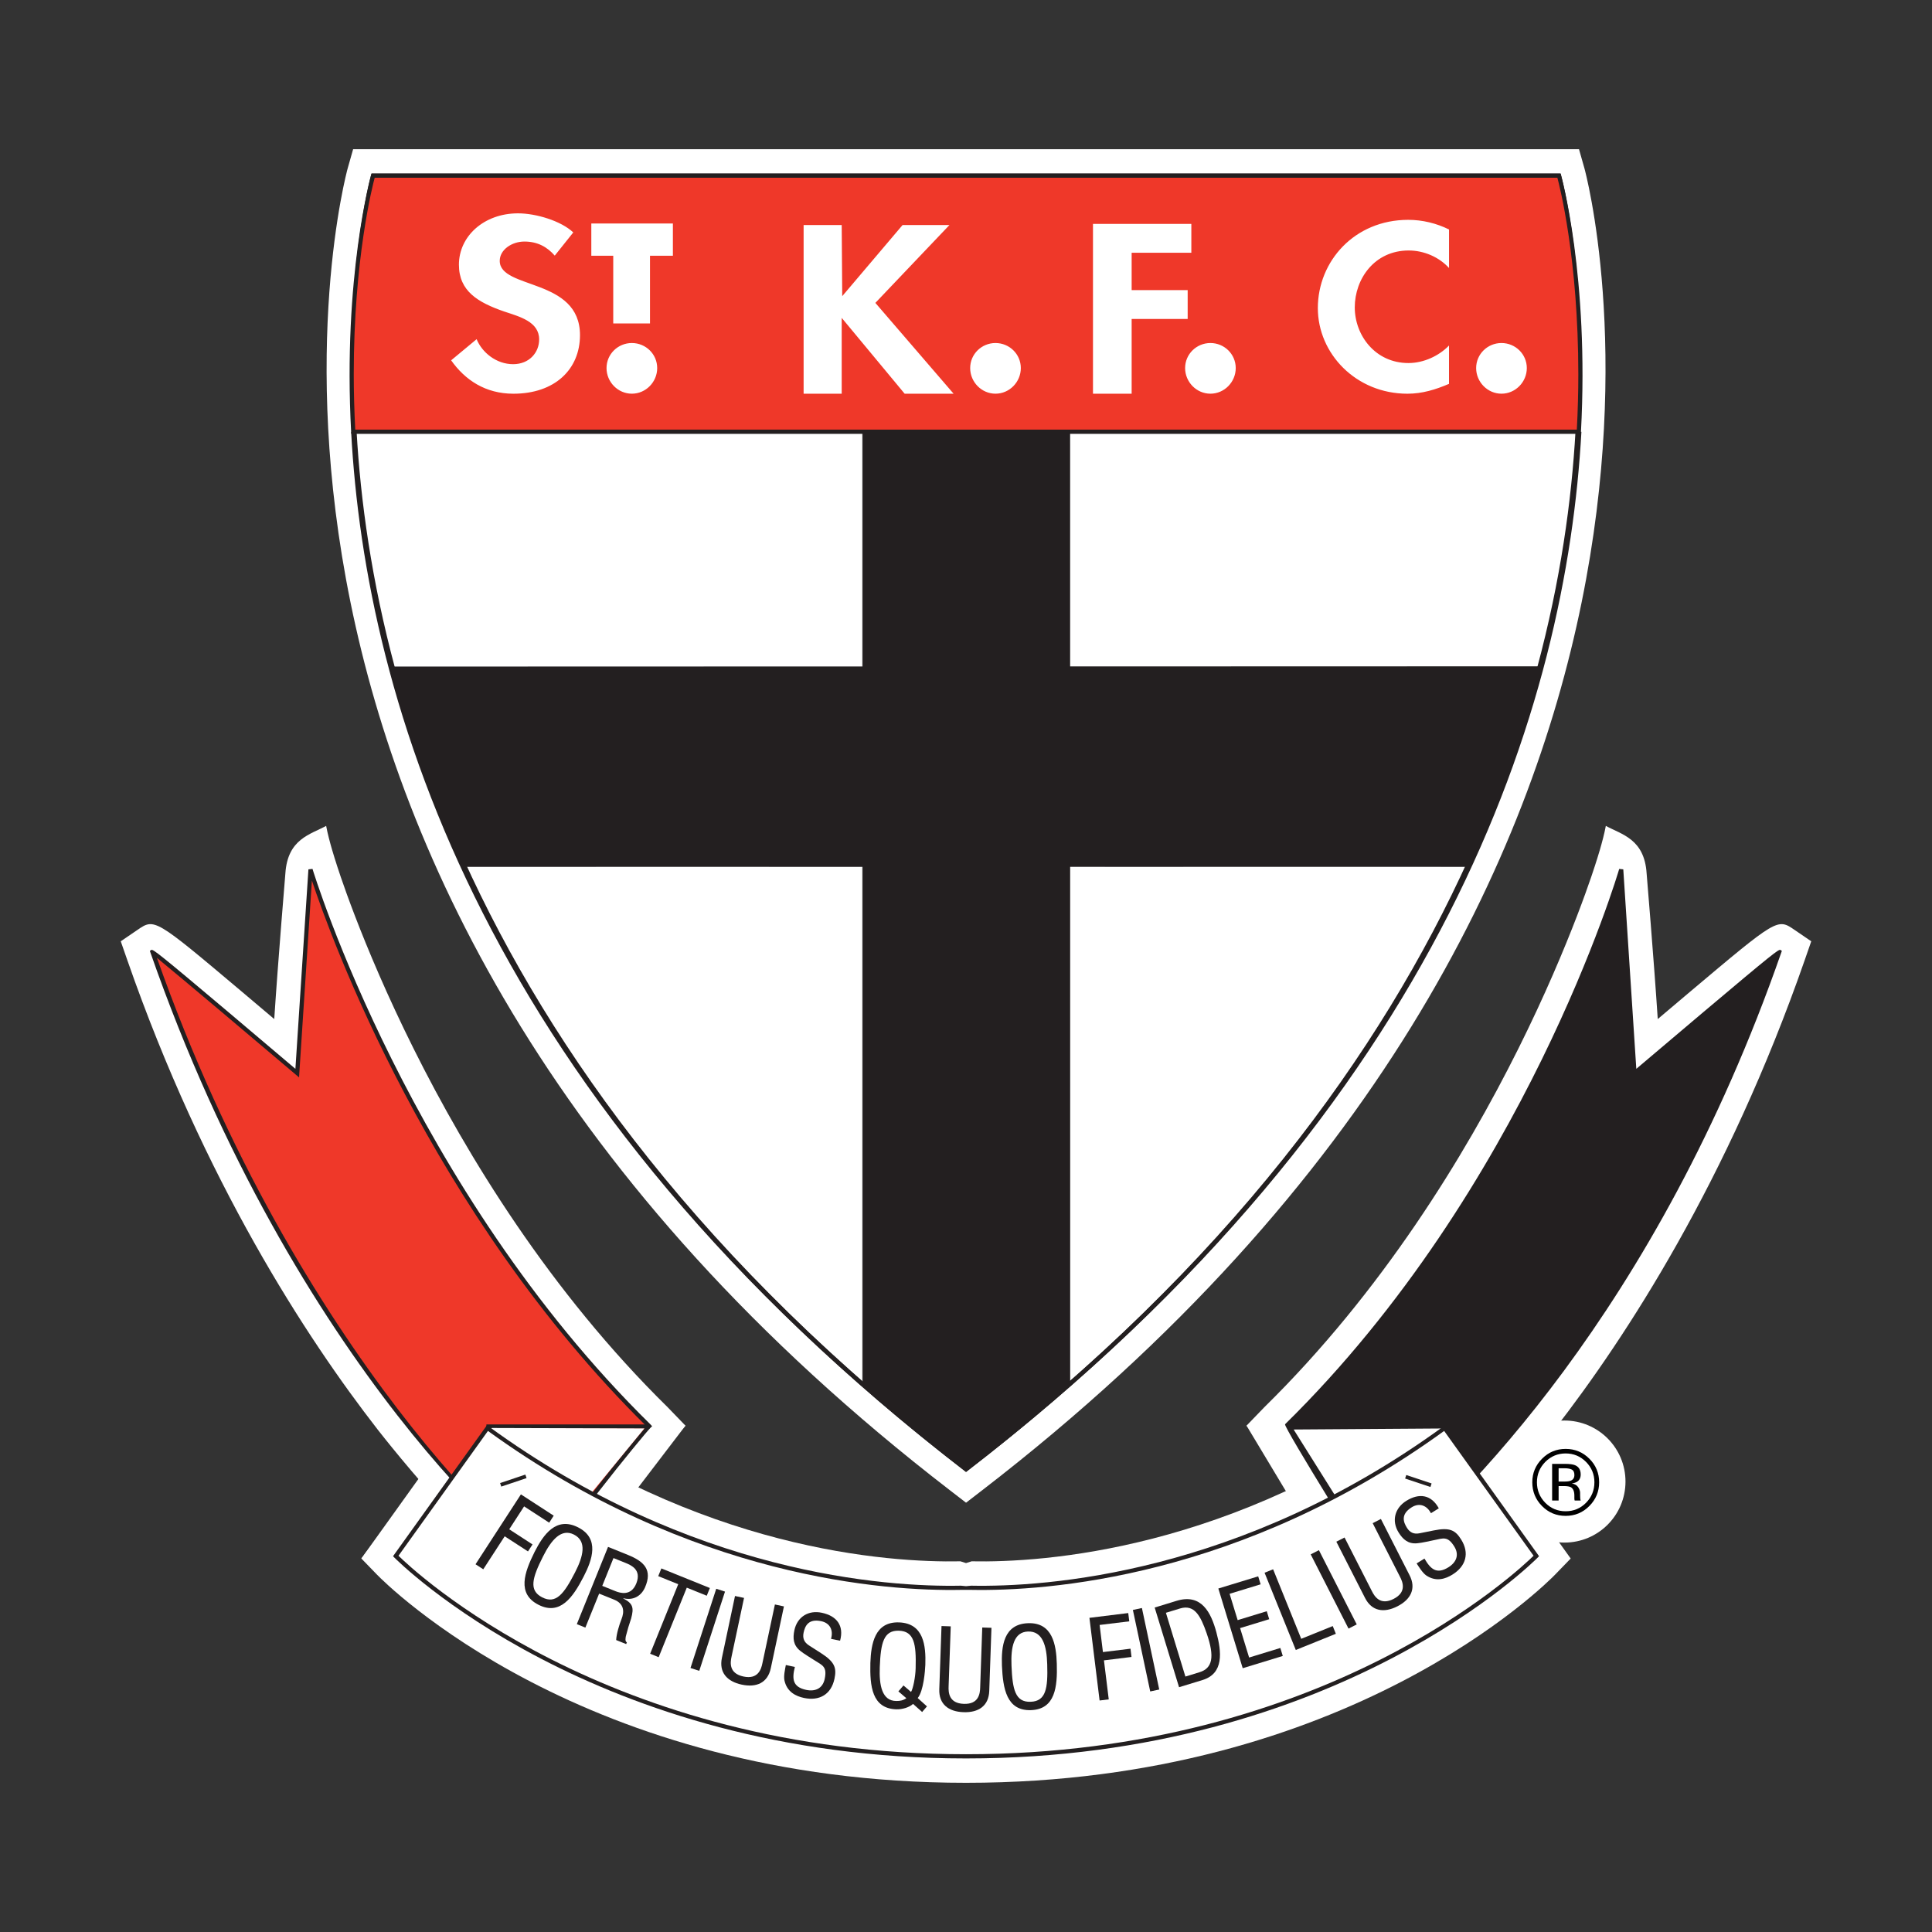<svg xmlns="http://www.w3.org/2000/svg" xmlns:xlink="http://www.w3.org/1999/xlink" version="1.1" id="Layer_1" x="0px" y="0px" viewBox="0 0 80 80" enable-background="new 0 0 80 80" xml:space="preserve" width="200"  height="200" >
<rect x="0" y="0" width="80" height="80" fill="#333333" stroke="none"/>
<g>
	<path fill="#FFFFFF" d="M67.308,61.348c0,1.396-1.131,2.527-2.527,2.527c-1.396,0-2.527-1.131-2.527-2.527   c0-1.396,1.131-2.527,2.527-2.527C66.176,58.821,67.308,59.952,67.308,61.348z"/>
	<path fill="#FFFFFF" d="M68.183,36.163c0,0,0.305,3.641,0.461,6.034c0.655-0.554,1.327-1.122,1.327-1.122   c3.628-3.057,3.628-3.057,4.338-2.57L75,38.977l-0.275,0.792c-3.184,9.135-7.391,15.604-10.36,19.423   c-0.22,0.283-5.416,6.933-7.237,6.625l-0.783-0.132l-0.161-0.985l0.036,0.242c-0.299-0.766-3.437-4.63-3.892-5.129l-0.712-0.78   l0.734-0.76c9.757-9.586,13.704-22.454,13.743-22.583c0,0,0.28-0.844,0.401-1.492C67.145,34.555,68.091,34.733,68.183,36.163z"/>
	<path d="M65.674,60.534c0.231,0.234,0.347,0.515,0.347,0.844c0,0.332-0.116,0.615-0.347,0.85c-0.232,0.233-0.513,0.35-0.844,0.35   c-0.331,0-0.612-0.117-0.843-0.35c-0.23-0.235-0.346-0.518-0.346-0.85c0-0.329,0.116-0.61,0.347-0.844   c0.233-0.233,0.513-0.35,0.842-0.35C65.16,60.184,65.441,60.301,65.674,60.534z M65.811,60.401c-0.27-0.27-0.598-0.405-0.981-0.405   c-0.381,0-0.707,0.134-0.975,0.405c-0.271,0.27-0.406,0.596-0.406,0.977c0,0.385,0.134,0.713,0.402,0.983   c0.269,0.273,0.596,0.408,0.979,0.408c0.383,0,0.711-0.136,0.981-0.408c0.27-0.272,0.406-0.599,0.406-0.983   C66.217,60.996,66.081,60.67,65.811,60.401z M65.036,61.314c-0.057,0.023-0.142,0.034-0.255,0.034h-0.242v-0.551h0.229   c0.149,0,0.256,0.02,0.323,0.057c0.068,0.038,0.101,0.112,0.101,0.223C65.192,61.194,65.14,61.272,65.036,61.314z M64.271,62.134   h0.268v-0.599h0.211c0.143,0,0.242,0.017,0.298,0.048c0.095,0.057,0.143,0.174,0.143,0.349v0.122l0.005,0.048   c0.002,0.006,0.003,0.012,0.004,0.017c0.002,0.006,0.003,0.011,0.005,0.015h0.251l-0.009-0.018   c-0.006-0.013-0.011-0.039-0.014-0.079c-0.002-0.04-0.004-0.078-0.004-0.113v-0.111c0-0.077-0.028-0.155-0.083-0.236   c-0.056-0.081-0.143-0.131-0.262-0.149c0.094-0.014,0.168-0.04,0.22-0.073c0.1-0.064,0.149-0.165,0.149-0.3   c0-0.191-0.078-0.319-0.236-0.385c-0.088-0.036-0.226-0.054-0.415-0.054h-0.532V62.134z"/>
	<polygon fill="#FFFFFF" points="59.871,57.986 51.616,59.032 56.063,66.436 64.356,65.039 60.528,57.982  "/>
	<path fill="#FFFFFF" d="M11.817,36.163c0,0-0.305,3.641-0.461,6.034c-0.655-0.554-1.327-1.122-1.327-1.122   c-3.627-3.057-3.627-3.057-4.337-2.57L5,38.977l0.276,0.792c3.183,9.135,7.391,15.604,10.36,19.423   c0.22,0.283,5.416,6.933,7.236,6.625l0.783-0.132l0.16-0.985l-0.036,0.242c0.299-0.766,3.437-4.63,3.892-5.129l0.712-0.78   l-0.734-0.76c-9.757-9.586-13.705-22.454-13.743-22.583c0,0-0.28-0.844-0.401-1.492C12.855,34.555,11.91,34.733,11.817,36.163z"/>
	<polygon fill="#FFFFFF" points="19.427,58.56 14.964,64.535 23.148,65.889 28.384,59.032 19.748,58.033  "/>
	<path fill="#FFFFFF" d="M59.176,58.249c-8.172,5.953-15.971,6.46-18.944,6.402c0,0-0.149,0.047-0.231,0.073   c-0.082-0.026-0.231-0.073-0.231-0.073c-2.973,0.058-10.77-0.449-18.942-6.402l-0.892-0.65l-4.972,6.936l0.636,0.657   c0.341,0.353,8.537,8.63,24.401,8.63c15.864,0,24.061-8.277,24.402-8.63l0.636-0.657l-4.97-6.937L59.176,58.249z"/>
	<path fill="#FFFFFF" d="M64.555,6.178H14.622l-0.226,0.796c-0.083,0.291-7.908,29.42,24.937,54.734l0.669,0.516l0.669-0.516   C73.517,36.395,65.692,7.265,65.609,6.974l-0.226-0.796H64.555z"/>
	<g>
		<path fill="#231F20" enable-background="new    " d="M67.681,44.435l-0.549-8.431c0,0-3.773,13.124-13.86,23.034    c-0.011-0.003,3.683,6.002,3.694,5.993c0.491-0.471,10.563-7.975,16.714-25.623C73.708,39.328,67.681,44.435,67.681,44.435z"/>
		<path fill="#231F20" d="M53.211,58.976c-0.065,0.12,3.653,6.085,3.701,6.123l0.056,0.043l0.27-0.229    c3.238-2.696,11.33-10.574,16.523-25.476l0.022-0.062l-0.054-0.038c-0.017-0.012-0.042-0.013-0.131,0.044c0,0-0.001,0-0.001,0.001    c-0.288,0.186-1.36,1.08-5.841,4.876c-0.022-0.329-0.539-8.26-0.539-8.26l-0.169-0.018C67.01,36.111,63.165,49.196,53.211,58.976z     M67.075,36.472c0.054,0.827,0.531,8.139,0.531,8.139l0.131-0.111c1.41-1.195,4.822-4.079,5.748-4.832    C68.301,54.332,60.332,62.112,57.127,64.78c0,0-0.077,0.065-0.142,0.121c-0.29-0.452-3.384-5.473-3.606-5.851    C62.335,50.225,66.335,38.778,67.075,36.472z"/>
	</g>
	<g>
		<polygon fill="#FFFFFF" enable-background="new    " points="59.878,59.082 62.617,64.131 56.996,64.761 53.445,59.126   "/>
		<path fill="#231F20" d="M59.877,59.014l-6.555,0.045l3.616,5.738c0.065,0.031,5.686-0.599,5.686-0.599l0.1-0.011l-2.806-5.174    L59.877,59.014z M59.838,59.15c0.037,0.069,2.58,4.756,2.672,4.925c-0.192,0.022-5.52,0.618-5.521,0.619c0,0,0,0,0,0    c0-0.066-3.085-4.965-3.422-5.501C53.8,59.191,59.76,59.15,59.838,59.15z"/>
	</g>
	<g>
		<path fill="#EF3829" enable-background="new    " d="M12.308,44.435l0.55-8.431c0,0,3.938,13.139,14.025,23.049    c-0.028-0.004-4.163,4.965-4.163,5.646c0,0.681-10.261-7.643-16.41-25.29C6.282,39.328,12.308,44.435,12.308,44.435z"/>
		<path fill="#231F20" d="M12.771,35.998c0,0-0.517,7.931-0.539,8.26c-4.483-3.8-5.554-4.692-5.841-4.877l0,0    c-0.088-0.057-0.113-0.056-0.13-0.044l-0.055,0.037l0.021,0.063c5.969,17.131,15.793,25.501,16.476,25.385l0.072-0.012    l0.031-0.111c0-0.591,3.888-5.347,4.132-5.58l0.065-0.062l-0.06-0.066c-9.955-9.78-13.964-22.881-14.003-23.012L12.771,35.998z     M12.394,44.441c0,0,0.468-7.175,0.521-7.981c0.754,2.271,4.882,13.753,13.852,22.598c-0.329,0.38-4.133,4.937-4.133,5.642    c-0.745-0.025-10.328-8.589-16.136-25.037c0.905,0.736,4.338,3.638,5.755,4.839l0.131,0.111L12.394,44.441z"/>
	</g>
	<g>
		<rect x="20.141" y="58.983" fill="#231F20" width="6.706" height="0.173"/>
	</g>
	<polygon fill="#FFFFFF" points="20.362,59.13 17.317,64.131 22.43,64.328 26.681,59.149  "/>
	<g>
		<path fill="#FFFFFF" enable-background="new    " d="M40.001,65.748c0-0.069-9.58,0.844-19.818-6.614l-3.796,5.296    c0,0,8.032,8.296,23.614,8.296c15.583,0,23.615-8.296,23.615-8.296l-3.795-5.296C49.583,66.592,40.001,65.68,40.001,65.748z"/>
		<path fill="#231F20" d="M59.77,59.065c-8.42,6.133-16.482,6.655-19.557,6.595c0,0-0.138,0.013-0.211,0.02    c-0.073-0.007-0.211-0.02-0.211-0.02c-3.075,0.06-11.136-0.462-19.556-6.595l-0.071-0.051l-3.889,5.425l0.05,0.052    c0.081,0.083,8.236,8.322,23.676,8.322c15.441,0,23.597-8.239,23.677-8.322l0.051-0.052l-3.888-5.425L59.77,59.065z     M20.205,59.252c8.436,6.114,16.505,6.641,19.589,6.581l0.226-0.001l0.189,0.001c3.084,0.06,11.154-0.467,19.59-6.581    c0.093,0.13,3.62,5.052,3.703,5.168c-0.537,0.531-8.59,8.219-23.501,8.219c-14.91,0-22.963-7.689-23.5-8.219    C16.584,64.304,20.112,59.383,20.205,59.252z"/>
	</g>
	<path fill="#231F20" d="M49.793,69.567c0.892-0.273,0.792-1.166,0.574-1.98c-0.223-0.821-0.619-1.614-1.648-1.3l-0.906,0.278   l1.009,3.299L49.793,69.567z"/>
	<path fill="#231F20" d="M41.488,68.971c0.042,0.956,0.194,1.876,1.202,1.842c1.006-0.035,1.098-0.965,1.07-1.92   c-0.023-0.791-0.18-1.716-1.187-1.68C41.547,67.248,41.46,68.18,41.488,68.971z"/>
	<path fill="#231F20" d="M38,70.313c0.245-0.295,0.306-1.135,0.316-1.374c0.027-0.791-0.064-1.723-1.089-1.759   c-1.008-0.035-1.159,0.889-1.187,1.68c-0.023,0.956,0.063,1.884,1.07,1.919c0.253,0.009,0.546-0.082,0.698-0.224l0.375,0.335   l0.201-0.232L38,70.313z"/>
	<g>
		<path fill="#FFFFFF" enable-background="new    " d="M15.449,7.274c0,0-8.085,28.414,24.552,53.567    C72.64,35.687,64.555,7.274,64.555,7.274H15.449z"/>
		<path fill="#231F20" d="M64.555,7.187H15.384L15.366,7.25c-0.081,0.285-7.727,28.758,24.583,53.659l0.053,0.041l0.053-0.041    C72.365,36.008,64.72,7.535,64.638,7.25l-0.017-0.063H64.555z M64.488,7.36c0.091,0.344,0.823,3.282,0.823,7.948    c0,10.233-3.559,28.631-25.309,45.42C18.252,43.941,14.693,25.543,14.693,15.31c0-4.667,0.732-7.605,0.823-7.95    C15.65,7.36,64.354,7.36,64.488,7.36z"/>
	</g>
	<g>
		<path fill="#231F20" d="M40.001,60.729C20.186,45.434,15.31,28.984,14.713,17.873l-0.173,0.009    c0.6,11.158,5.495,27.68,25.408,43.027l0.053,0.041l0.053-0.041c19.893-15.331,24.808-31.861,25.429-43.027l-0.174-0.01    C64.692,28.993,59.796,45.45,40.001,60.729z"/>
	</g>
	<g>
		<polygon fill="#231F20" enable-background="new    " points="35.719,17.877 44.307,17.877 44.307,57.313 40.001,60.84     35.719,57.322   "/>
		<path fill="#231F20" d="M35.707,17.866v39.456c0.004,0.009,4.287,3.527,4.287,3.527c0.014,0,4.32-3.527,4.32-3.527l0.004-39.445    l-8.599-0.011H35.707z M44.307,17.888l-0.011,39.425c-0.002-0.003-4.301,3.518-4.301,3.518c0-0.011-4.269-3.518-4.269-3.518    S35.73,17.91,35.73,17.888C35.752,17.888,44.307,17.888,44.307,17.888z"/>
	</g>
	<g>
		<path fill="#EF3829" enable-background="new    " d="M65.378,17.877c0.348-6.487-0.823-10.603-0.823-10.603H15.449    c0,0-1.171,4.117-0.823,10.603H65.378z"/>
		<path fill="#231F20" d="M15.449,7.187h-0.065L15.366,7.25c-0.012,0.042-1.171,4.205-0.826,10.632l0.005,0.082H65.46l0.004-0.082    c0.345-6.427-0.814-10.59-0.826-10.632l-0.017-0.063h-0.066H15.449z M64.488,7.36c0.088,0.327,0.867,3.365,0.867,8.143    c0,0.723-0.02,1.49-0.062,2.287c-0.168,0-50.415,0-50.583,0c-0.041-0.799-0.062-1.566-0.062-2.29c0-4.776,0.779-7.813,0.867-8.14    C15.649,7.36,64.355,7.36,64.488,7.36z"/>
	</g>
	<path fill="#231F20" d="M22.138,64.258c-0.427,0.857-0.74,1.735,0.159,2.192c0.897,0.457,1.427-0.309,1.866-1.159   c0.364-0.703,0.676-1.588-0.223-2.045C23.026,62.78,22.497,63.553,22.138,64.258z"/>
	<path fill="#FFFFFF" d="M49.331,10.465V9.271h-4.073v7.032h1.601v-3.096h2.32v-1.194h-2.32v-1.547H49.331z M60,9.502   c-0.513-0.254-1.096-0.399-1.69-0.399c-2.223,0-3.741,1.714-3.741,3.654c0,1.886,1.579,3.546,3.711,3.546   c0.614,0,1.167-0.172,1.72-0.408v-1.588c-0.412,0.427-1.045,0.726-1.679,0.726c-1.378,0-2.223-1.152-2.223-2.304   c0-1.178,0.814-2.357,2.233-2.357c0.633,0,1.257,0.273,1.67,0.725V9.502z M62.173,14.204c-0.577,0-1.049,0.46-1.049,1.037   c0,0.578,0.473,1.061,1.049,1.061c0.577,0,1.049-0.483,1.049-1.061C63.222,14.665,62.75,14.204,62.173,14.204z M50.121,14.204   c-0.577,0-1.048,0.46-1.048,1.037c0,0.578,0.471,1.061,1.048,1.061s1.048-0.483,1.048-1.061   C51.169,14.665,50.698,14.204,50.121,14.204z M26.164,14.204c-0.577,0-1.049,0.46-1.049,1.037c0,0.578,0.472,1.061,1.049,1.061   c0.577,0,1.049-0.483,1.049-1.061C27.213,14.665,26.742,14.204,26.164,14.204z M34.875,12.264l-0.022-2.945h-1.577v6.983h1.577   v-3.14l2.606,3.14h2.027l-3.239-3.76l3.067-3.223h-1.941L34.875,12.264z M23.738,9.624c-0.51-0.48-1.544-0.79-2.289-0.79   c-1.412,0-2.446,0.95-2.446,2.126c0,1.1,0.79,1.561,1.867,1.937c0.656,0.217,1.455,0.424,1.455,1.158   c0,0.545-0.411,1.025-1.078,1.025c-0.7,0-1.289-0.489-1.511-1.035l-1.055,0.875c0.577,0.818,1.422,1.383,2.578,1.383   c1.711,0,2.757-1.007,2.757-2.427c0-2.379-3.323-1.881-3.323-3.075c0-0.46,0.5-0.799,1.022-0.799c0.546,0,0.946,0.226,1.256,0.583   L23.738,9.624z M41.221,14.204c-0.577,0-1.048,0.46-1.048,1.037c0,0.578,0.471,1.061,1.048,1.061c0.577,0,1.049-0.483,1.049-1.061   C42.27,14.665,41.799,14.204,41.221,14.204z M26.915,10.589h0.948V9.255h-3.378v1.334h0.908v2.804h1.522V10.589z"/>
	<polygon fill="#231F20" points="20.011,64.981 20.898,63.615 21.863,64.241 22.051,63.952 21.086,63.325 21.702,62.376    22.741,63.051 22.928,62.761 21.57,61.879 19.691,64.773  "/>
	<path fill="#FFFFFF" d="M23.806,65.119c-0.457,0.888-0.788,1.313-1.353,1.025c-0.565-0.288-0.416-0.806,0.034-1.697   c0.344-0.687,0.756-1.17,1.28-0.903C24.307,63.82,24.159,64.436,23.806,65.119z"/>
	<path fill="#231F20" d="M24.809,65.988l0.618,0.249c0.417,0.169,0.435,0.494,0.306,0.814c-0.087,0.214-0.212,0.623-0.218,0.86   l0.414,0.167l0.029-0.072c-0.086-0.035-0.054-0.186-0.043-0.251c0.063-0.252,0.136-0.495,0.22-0.74   c0.121-0.447,0.072-0.62-0.326-0.826l0.004-0.009c0.391,0.099,0.73-0.077,0.895-0.447c0.319-0.729-0.037-1.076-0.707-1.347   l-0.823-0.333l-1.293,3.199l0.354,0.143L24.809,65.988z"/>
	<path fill="#FFFFFF" d="M25.403,64.516l0.499,0.201c0.239,0.097,0.664,0.283,0.451,0.837c-0.217,0.562-0.688,0.402-0.856,0.338   l-0.559-0.225L25.403,64.516z"/>
	<polygon fill="#231F20" points="27.256,65.265 28.084,65.599 26.921,68.478 27.274,68.621 28.438,65.742 29.265,66.076    29.394,65.756 27.386,64.945  "/>
	<polygon fill="#231F20" points="28.955,69.186 30.021,65.905 29.658,65.787 28.592,69.068  "/>
	<path fill="#231F20" d="M29.893,68.647c-0.128,0.602,0.21,0.98,0.822,1.11c0.612,0.131,1.074-0.077,1.202-0.679l0.544-2.56   l-0.374-0.08l-0.516,2.426c-0.052,0.266-0.187,0.684-0.786,0.557c-0.599-0.128-0.552-0.565-0.492-0.829l0.516-2.426l-0.374-0.079   L29.893,68.647z"/>
	<path fill="#231F20" d="M34.786,67.938c0.171-0.627-0.14-1.027-0.756-1.157c-0.549-0.118-1.017,0.165-1.136,0.722   c-0.071,0.334-0.048,0.62,0.238,0.851c0.16,0.132,0.436,0.291,0.605,0.402c0.315,0.203,0.521,0.251,0.412,0.765   c-0.084,0.396-0.391,0.533-0.769,0.453c-0.562-0.12-0.59-0.455-0.466-0.95l-0.374-0.079c-0.034,0.18-0.095,0.45-0.059,0.631   c0.1,0.483,0.476,0.661,0.808,0.732c0.648,0.137,1.128-0.151,1.264-0.79c0.094-0.445,0.025-0.696-0.563-1.07   c-0.165-0.106-0.327-0.21-0.493-0.316c-0.198-0.128-0.271-0.293-0.222-0.527c0.056-0.261,0.186-0.591,0.731-0.475   c0.374,0.08,0.506,0.385,0.405,0.731L34.786,67.938z"/>
	<path fill="#FFFFFF" d="M37.531,70.32c-0.142,0.096-0.266,0.115-0.418,0.114c-0.59-0.002-0.715-0.642-0.683-1.409   c0.039-0.997,0.159-1.522,0.794-1.501c0.634,0.022,0.717,0.555,0.691,1.553c-0.008,0.368-0.108,0.852-0.191,0.983l-0.313-0.269   l-0.211,0.246L37.531,70.32z"/>
	<path fill="#231F20" d="M38.894,69.947c-0.022,0.616,0.377,0.929,1.002,0.951c0.626,0.022,1.045-0.263,1.067-0.879l0.091-2.615   l-0.381-0.013l-0.086,2.477c-0.005,0.272-0.066,0.707-0.678,0.685c-0.612-0.021-0.642-0.46-0.629-0.731l0.088-2.478l-0.382-0.013   L38.894,69.947z"/>
	<path fill="#FFFFFF" d="M43.363,68.915c0.031,0.998-0.052,1.53-0.687,1.552c-0.634,0.023-0.753-0.503-0.792-1.501   c-0.032-0.767,0.094-1.389,0.682-1.408C43.173,67.536,43.342,68.147,43.363,68.915z"/>
	<polygon fill="#231F20" points="45.911,70.368 45.712,68.752 46.853,68.611 46.812,68.269 45.67,68.409 45.533,67.286    46.761,67.136 46.718,66.793 45.111,66.991 45.532,70.414  "/>
	
		<rect x="47.273" y="66.594" transform="matrix(0.978 -0.208 0.208 0.978 -13.174 11.368)" fill="#231F20" width="0.382" height="3.451"/>
	<path fill="#FFFFFF" d="M48.278,66.782l0.584-0.178c0.589-0.18,0.848,0.288,1.105,1.033c0.337,0.975,0.239,1.442-0.297,1.606   l-0.585,0.18L48.278,66.782z"/>
	<polygon fill="#231F20" points="53.117,68.57 53.016,68.239 51.723,68.635 51.35,67.416 52.555,67.048 52.454,66.717    51.249,67.086 50.915,65.996 52.2,65.603 52.099,65.273 50.449,65.777 51.458,69.077  "/>
	<polygon fill="#231F20" points="55.315,67.652 55.186,67.332 53.881,67.86 52.717,64.981 52.363,65.123 53.656,68.322  "/>
	
		<rect x="55.033" y="64.094" transform="matrix(0.891 -0.454 0.454 0.891 -23.86 32.24)" fill="#231F20" width="0.382" height="3.45"/>
	<path fill="#231F20" d="M56.524,66.169c0.28,0.549,0.78,0.629,1.338,0.346c0.558-0.285,0.787-0.737,0.506-1.286l-1.188-2.332   l-0.34,0.174l1.125,2.209c0.128,0.239,0.285,0.65-0.26,0.928c-0.546,0.278-0.785-0.091-0.904-0.334l-1.126-2.209l-0.34,0.173   L56.524,66.169z"/>
	<path fill="#231F20" d="M59.578,62.456c-0.313-0.569-0.814-0.642-1.348-0.308c-0.475,0.297-0.617,0.826-0.316,1.31   c0.18,0.288,0.397,0.479,0.762,0.446c0.208-0.016,0.516-0.094,0.715-0.132c0.368-0.072,0.55-0.18,0.827,0.264   c0.214,0.343,0.089,0.655-0.239,0.86c-0.488,0.305-0.74,0.083-0.995-0.359l-0.325,0.201c0.102,0.154,0.245,0.39,0.396,0.496   c0.407,0.278,0.802,0.145,1.091-0.036c0.562-0.35,0.706-0.891,0.36-1.446c-0.241-0.386-0.464-0.518-1.148-0.378   c-0.192,0.039-0.381,0.075-0.574,0.115c-0.231,0.047-0.399-0.023-0.525-0.225c-0.142-0.226-0.276-0.555,0.196-0.85   c0.323-0.202,0.631-0.074,0.798,0.245L59.578,62.456z"/>
	<g>
		
			<rect x="20.691" y="61.247" transform="matrix(0.948 -0.318 0.318 0.948 -18.384 9.928)" fill="#231F20" width="1.104" height="0.154"/>
	</g>
	<g>
		<polygon fill="#231F20" points="58.183,61.223 59.231,61.573 59.279,61.426 58.231,61.077   "/>
	</g>
	<g>
		<defs>
			<path id="SVGID_1_" d="M14.626,17.877c0.568,10.554,5.161,27.384,25.375,42.963C60.216,45.261,64.81,28.432,65.397,17.877"/>
		</defs>
		<clipPath id="SVGID_2_">
			<use xlink:href="#SVGID_1_" overflow="visible"/>
		</clipPath>
		<g clip-path="url(#SVGID_2_)">
			<polygon fill="#231F20" enable-background="new    " points="65.325,27.605 62.697,35.887 17.075,35.887 14.106,27.605    "/>
			<path fill="#231F20" d="M65.325,27.594H14.106c-0.011,0.015,2.958,8.296,2.958,8.296l45.632,0.007     c0.011-0.007,2.639-8.289,2.639-8.289l0.004-0.014H65.325z M17.075,35.876c0.011,0.007-2.958-8.274-2.958-8.274     s51.163,0.015,51.193,0.015c-0.009,0.029-2.624,8.267-2.624,8.267L17.075,35.876z"/>
		</g>
	</g>
</g>
</svg>